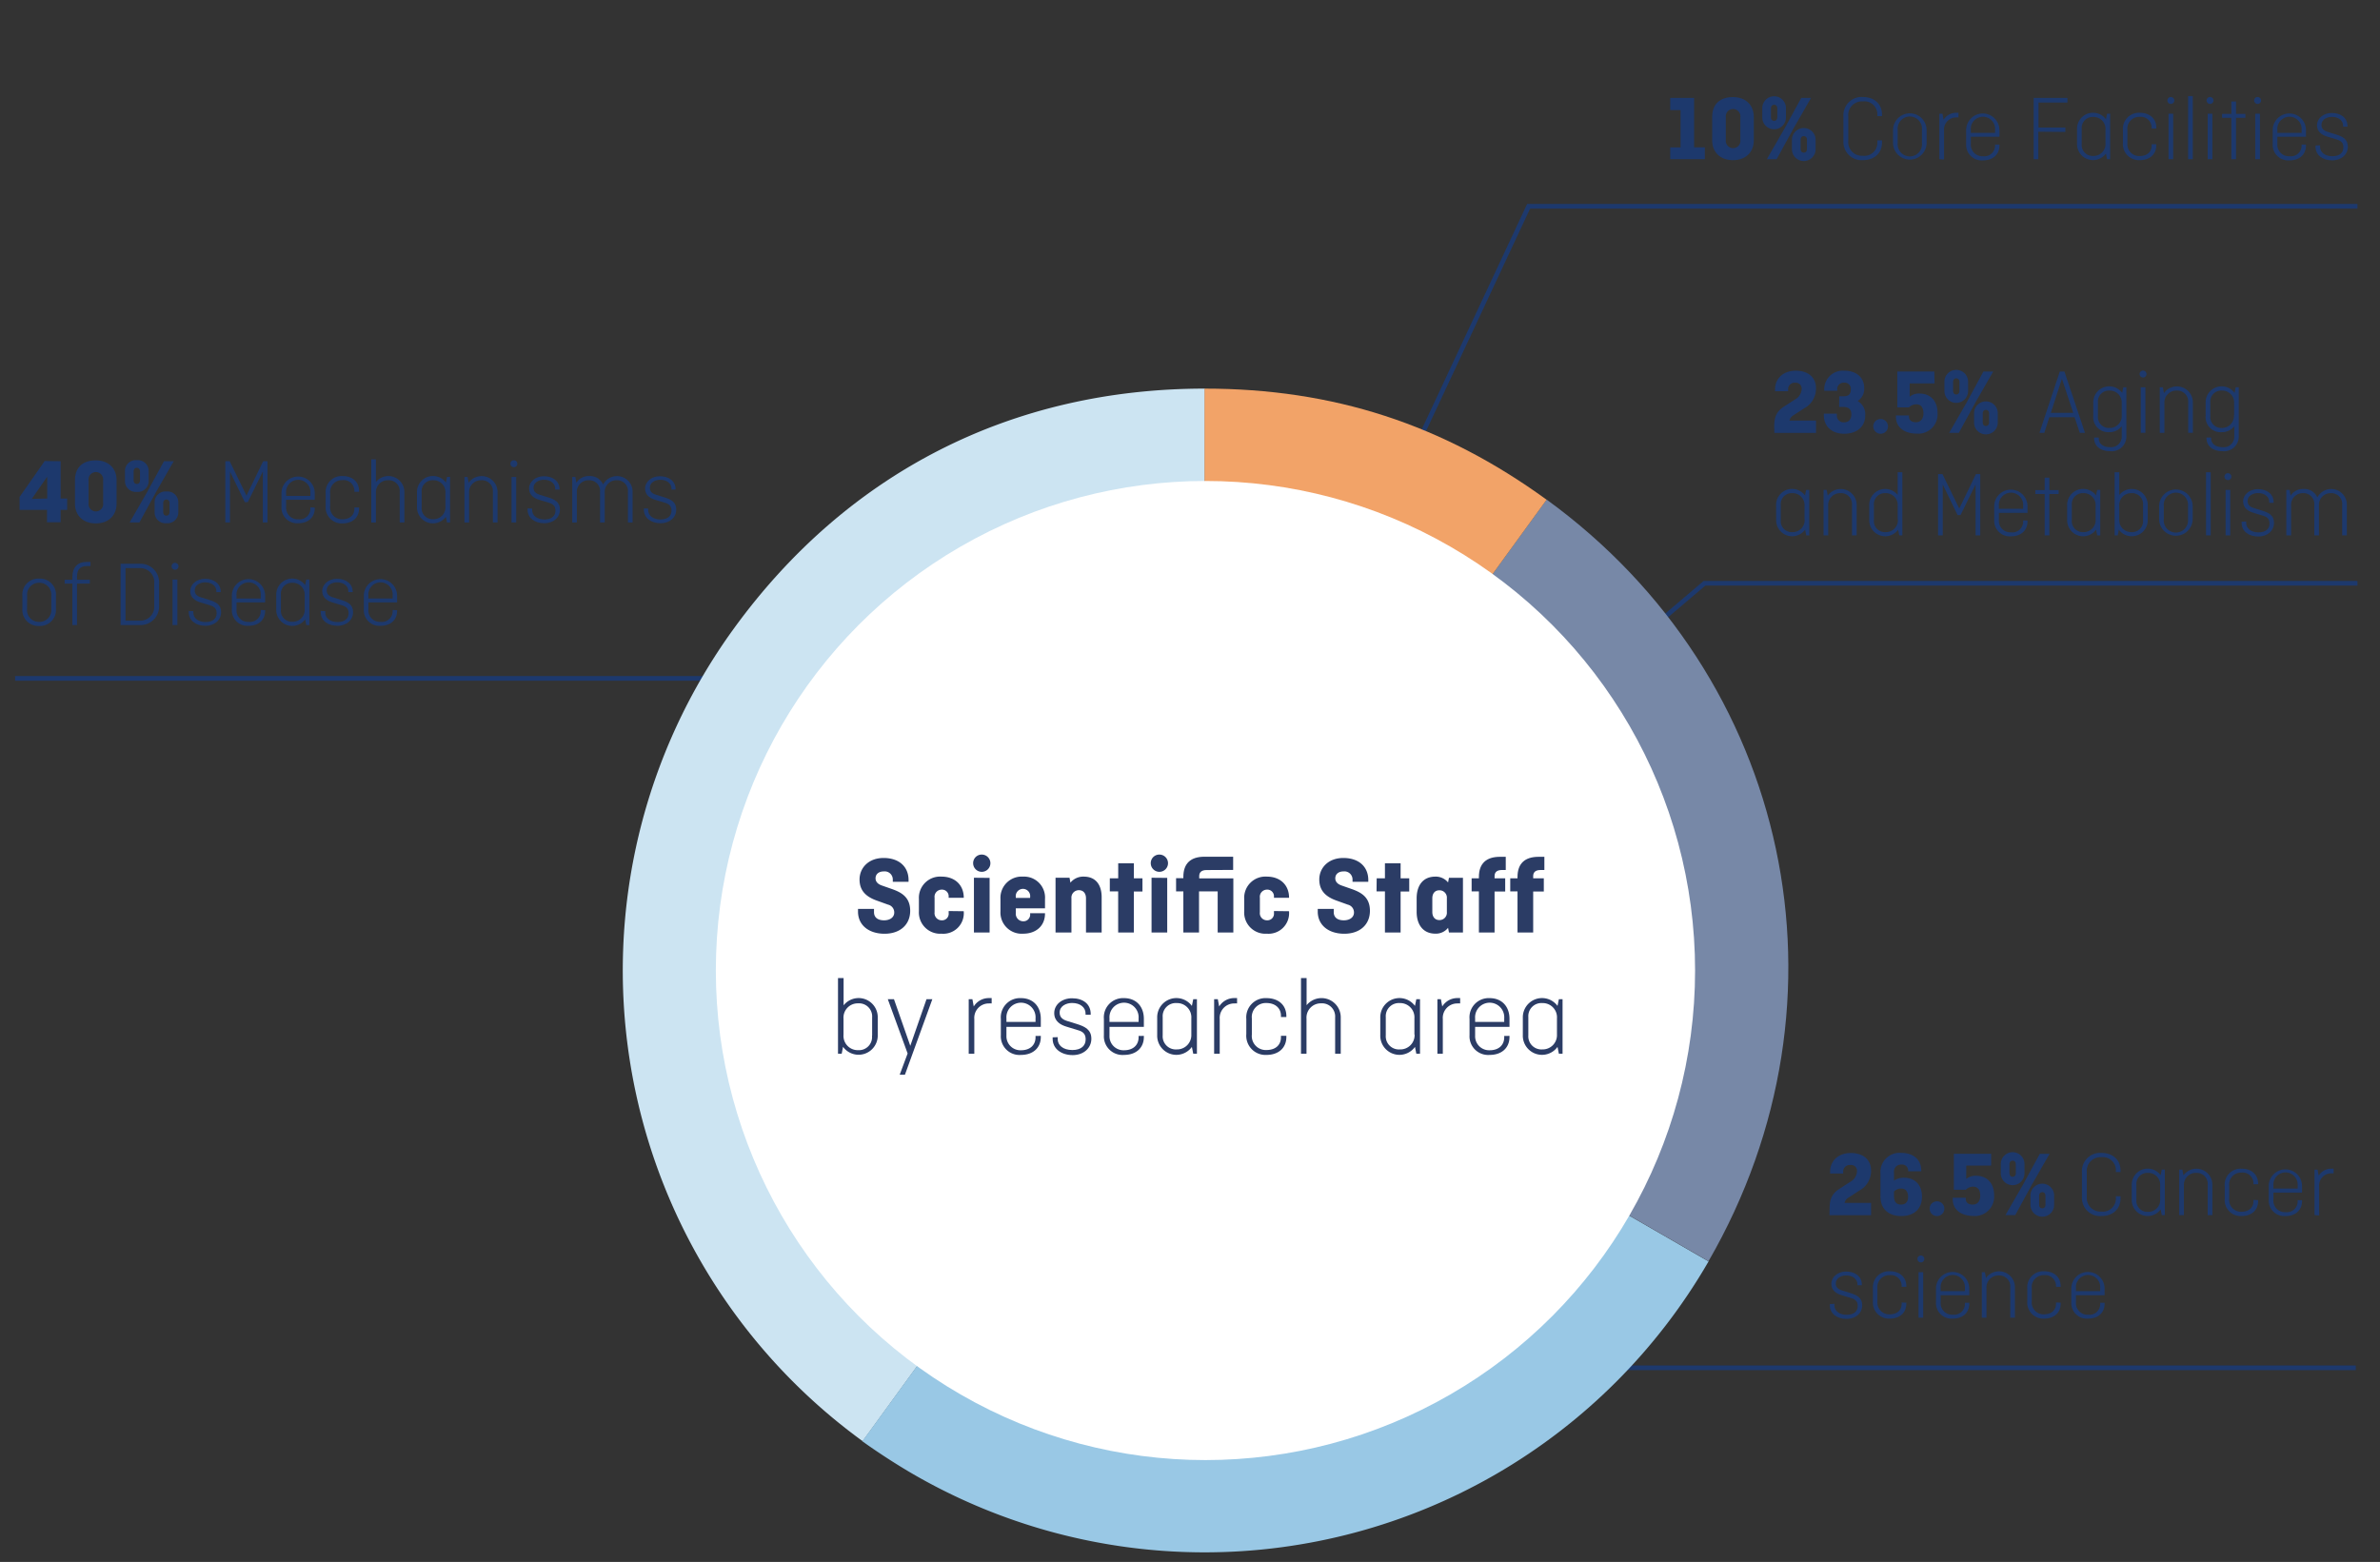 <svg xmlns="http://www.w3.org/2000/svg" viewBox="0 0 510.39 335"><rect x="0" y="0" width="510.39" height="335" fill="#333333" stroke="none"/><defs><style>.cls-1{fill:#1d396d;}.cls-2{fill:none;stroke:#1d396d;}.cls-3{fill:#cce4f2;}.cls-4{fill:#99c8e5;}.cls-5{fill:#7788a7;}.cls-6{fill:#f2a368;}.cls-7{fill:#fff;}.cls-8{fill:#2b3c65;}</style></defs><title>Scientific-staff</title><g id="Facts_Figures-2" data-name="Facts&amp;Figures"><path class="cls-1" d="M13,98.92v8h1.4v2.44H13v2.66H10.08v-2.66H4.2v-2.78l5.38-7.7Zm-2.88,8v-4.68L6.82,107Z"/><path class="cls-1" d="M25,108c0,2.62-1.8,4.26-4.46,4.26s-4.46-1.64-4.46-4.26v-5c0-2.62,1.54-4.26,4.46-4.26,2.66,0,4.46,1.64,4.46,4.26Zm-6-.06a1.57,1.57,0,1,0,3.12,0V103A1.57,1.57,0,1,0,19,103Z"/><path class="cls-1" d="M31.88,103.1a2.32,2.32,0,0,1-2.54,2.4,2.32,2.32,0,0,1-2.54-2.4v-2a2.32,2.32,0,0,1,2.54-2.4,2.32,2.32,0,0,1,2.54,2.4Zm3.28-4.18h2.1l-3.78,6.58-3.58,6.56H27.8l3.8-6.6ZM28.66,103c0,.48.24.8.68.8s.68-.32.68-.8v-1.86c0-.48-.24-.8-.68-.8s-.68.32-.68.8Zm9.58,6.82a2.32,2.32,0,0,1-2.54,2.4,2.32,2.32,0,0,1-2.54-2.4v-2a2.32,2.32,0,0,1,2.54-2.4,2.32,2.32,0,0,1,2.54,2.4ZM35,109.8c0,.48.24.8.68.8s.68-.32.68-.8v-1.86c0-.48-.24-.8-.68-.8s-.68.32-.68.8Z"/><path class="cls-1" d="M49.32,101.14v10.92h-1V98.92h.94l3.6,7.38,3.58-7.38h.92v13.14h-1V101.14l-3.22,6.56h-.64Z"/><path class="cls-1" d="M67.5,108.87V109c0,2-1.44,3.22-3.54,3.22a3.34,3.34,0,0,1-3.6-3.52v-2.92a3.57,3.57,0,1,1,7.14,0v1.42H61.36v1.58a2.46,2.46,0,0,0,2.6,2.6,2.3,2.3,0,0,0,2.6-2.3v-.26Zm-6.14-2.5h5.2v-.62a2.61,2.61,0,1,0-5.2,0Z"/><path class="cls-1" d="M77,108.84v.2c0,2-1.44,3.22-3.56,3.22a3.44,3.44,0,0,1-3.6-3.72v-2.72a3.43,3.43,0,0,1,3.6-3.72c2.12,0,3.56,1.22,3.56,3.22v.16H76v-.24a2.31,2.31,0,0,0-2.6-2.26,2.53,2.53,0,0,0-2.6,2.76v2.88a2.53,2.53,0,0,0,2.6,2.76c1.74,0,2.6-1,2.6-2.26v-.28Z"/><path class="cls-1" d="M79.62,112.07V98.52h1v4.86a3.43,3.43,0,0,1,6.1,2.24v6.44h-1v-6.52A2.35,2.35,0,0,0,83.24,103a2.55,2.55,0,0,0-2.62,2.74v6.32Z"/><path class="cls-1" d="M89.42,105.62a3.43,3.43,0,0,1,6.2-2.12l.24-1.2h.66v9.76h-.66l-.24-1.22a3.43,3.43,0,0,1-6.2-2.1Zm6.1,3v-2.88A2.55,2.55,0,0,0,92.9,103a2.35,2.35,0,0,0-2.48,2.54v3.28a2.35,2.35,0,0,0,2.48,2.54A2.55,2.55,0,0,0,95.52,108.62Z"/><path class="cls-1" d="M99.6,112.07V102.3h.66l.24,1.24a3.42,3.42,0,0,1,6.2,2.08v6.44h-1v-6.52a2.35,2.35,0,0,0-2.48-2.54,2.55,2.55,0,0,0-2.62,2.74v6.32Z"/><path class="cls-1" d="M110.2,98.72a.74.74,0,1,1-.74.74A.73.73,0,0,1,110.2,98.72Zm.5,3.58v9.76h-1V102.3Z"/><path class="cls-1" d="M114.12,109.08v.34c0,1.1,1,2,2.62,2s2.38-.8,2.38-1.9c0-.94-.44-1.4-1.44-1.7l-2-.6c-1.08-.32-2.22-1-2.22-2.44s1.34-2.64,3.18-2.64,3.36,1,3.36,2.8V105h-.94v-.22c0-1-.88-1.88-2.42-1.88-1,0-2.22.52-2.22,1.72,0,.78.46,1.22,1.28,1.48l1.8.56c1.46.46,2.58,1,2.58,2.64s-1.34,2.92-3.36,2.92-3.58-1.1-3.58-2.92v-.26Z"/><path class="cls-1" d="M122.72,112.07V102.3h.66l.22,1.24a3.15,3.15,0,0,1,2.74-1.44,3.08,3.08,0,0,1,3,1.82,3.35,3.35,0,0,1,6.32,1.7v6.44h-1v-6.52a2.32,2.32,0,0,0-2.42-2.54,2.5,2.5,0,0,0-2.56,2.64v6.42h-1v-6.52a2.32,2.32,0,0,0-2.42-2.54,2.5,2.5,0,0,0-2.56,2.64v6.42Z"/><path class="cls-1" d="M139,109.08v.34c0,1.1,1,2,2.62,2s2.38-.8,2.38-1.9c0-.94-.44-1.4-1.44-1.7l-2-.6c-1.08-.32-2.22-1-2.22-2.44s1.34-2.64,3.18-2.64,3.36,1,3.36,2.8V105H144v-.22c0-1-.88-1.88-2.42-1.88-1,0-2.22.52-2.22,1.72,0,.78.46,1.22,1.28,1.48l1.8.56c1.46.46,2.58,1,2.58,2.64s-1.34,2.92-3.36,2.92-3.58-1.1-3.58-2.92v-.26Z"/><path class="cls-1" d="M12,130.54a3.44,3.44,0,0,1-3.6,3.72,3.44,3.44,0,0,1-3.6-3.72v-2.72a3.43,3.43,0,0,1,3.6-3.72,3.43,3.43,0,0,1,3.6,3.72Zm-6.2.08a2.53,2.53,0,0,0,2.6,2.76,2.53,2.53,0,0,0,2.6-2.76v-2.88A2.53,2.53,0,0,0,8.42,125a2.53,2.53,0,0,0-2.6,2.76Z"/><path class="cls-1" d="M13.86,124.34h1.66v-.58c0-2.06,1.08-3.24,3.1-3.24h.78v.88h-.8c-1.58,0-2.08,1-2.08,2.28v.66h2.74v.84H16.52v8.88h-1v-8.88H13.86Z"/><path class="cls-1" d="M34.12,125.14v4.7a4,4,0,0,1-4.26,4.22h-4V120.92h4A4,4,0,0,1,34.12,125.14Zm-7.2-3.28v11.26h2.94a3,3,0,0,0,3.22-3.2v-4.86a3,3,0,0,0-3.22-3.2Z"/><path class="cls-1" d="M37.54,120.72a.74.74,0,1,1-.74.74A.73.73,0,0,1,37.54,120.72Zm.5,3.58v9.76H37V124.3Z"/><path class="cls-1" d="M41.46,131.08v.34c0,1.1,1,2,2.62,2s2.38-.8,2.38-1.9c0-.94-.44-1.4-1.44-1.7l-2-.6c-1.08-.32-2.22-1-2.22-2.44s1.34-2.64,3.18-2.64,3.36,1,3.36,2.8V127h-.94v-.22c0-1-.88-1.88-2.42-1.88-1,0-2.22.52-2.22,1.72,0,.78.46,1.22,1.28,1.48l1.8.56c1.46.46,2.58,1,2.58,2.64s-1.34,2.92-3.36,2.92-3.58-1.1-3.58-2.92v-.26Z"/><path class="cls-1" d="M56.86,130.87V131c0,2-1.44,3.22-3.54,3.22a3.34,3.34,0,0,1-3.6-3.52v-2.92a3.57,3.57,0,1,1,7.14,0v1.42H50.72v1.58a2.46,2.46,0,0,0,2.6,2.6,2.3,2.3,0,0,0,2.6-2.3v-.26Zm-6.14-2.5h5.2v-.62a2.61,2.61,0,1,0-5.2,0Z"/><path class="cls-1" d="M59.24,127.62a3.43,3.43,0,0,1,6.2-2.12l.24-1.2h.66v9.76h-.66l-.24-1.22a3.43,3.43,0,0,1-6.2-2.1Zm6.1,3v-2.88A2.55,2.55,0,0,0,62.72,125a2.35,2.35,0,0,0-2.48,2.54v3.28a2.35,2.35,0,0,0,2.48,2.54A2.55,2.55,0,0,0,65.34,130.62Z"/><path class="cls-1" d="M69.76,131.08v.34c0,1.1,1,2,2.62,2s2.38-.8,2.38-1.9c0-.94-.44-1.4-1.44-1.7l-2-.6c-1.08-.32-2.22-1-2.22-2.44s1.34-2.64,3.18-2.64,3.36,1,3.36,2.8V127h-.94v-.22c0-1-.88-1.88-2.42-1.88-1,0-2.22.52-2.22,1.72,0,.78.46,1.22,1.28,1.48l1.8.56c1.46.46,2.58,1,2.58,2.64s-1.34,2.92-3.36,2.92-3.58-1.1-3.58-2.92v-.26Z"/><path class="cls-1" d="M85.16,130.87V131c0,2-1.44,3.22-3.54,3.22a3.34,3.34,0,0,1-3.6-3.52v-2.92a3.57,3.57,0,1,1,7.14,0v1.42H79v1.58a2.46,2.46,0,0,0,2.6,2.6,2.3,2.3,0,0,0,2.6-2.3v-.26ZM79,128.36h5.2v-.62a2.61,2.61,0,1,0-5.2,0Z"/><line class="cls-2" x1="174.61" y1="145.5" x2="3.24" y2="145.5"/><path class="cls-1" d="M358.18,21h5.12v10.6h2.3v2.54h-7.42V31.61h2.22v-8h-2.22Z"/><path class="cls-1" d="M376.1,30.09c0,2.62-1.8,4.26-4.46,4.26s-4.46-1.64-4.46-4.26v-5c0-2.62,1.54-4.26,4.46-4.26,2.66,0,4.46,1.64,4.46,4.26Zm-6-.06a1.57,1.57,0,1,0,3.12,0v-4.9a1.57,1.57,0,1,0-3.12,0Z"/><path class="cls-1" d="M383,25.19a2.54,2.54,0,0,1-5.08,0v-2a2.54,2.54,0,0,1,5.08,0ZM386.28,21h2.1l-3.78,6.58L381,34.15h-2.1l3.8-6.6Zm-6.5,4.12c0,.48.24.8.68.8s.68-.32.68-.8V23.27c0-.48-.24-.8-.68-.8s-.68.32-.68.8ZM389.36,32a2.54,2.54,0,0,1-5.08,0V30a2.54,2.54,0,0,1,5.08,0Zm-3.22-.06c0,.48.24.8.68.8s.68-.32.68-.8V30c0-.48-.24-.8-.68-.8s-.68.32-.68.8Z"/><path class="cls-1" d="M403.6,30.11v.42c0,2.36-1.68,3.82-4.12,3.82a3.9,3.9,0,0,1-4.16-4.12v-5.3a3.9,3.9,0,0,1,4.16-4.12c2.44,0,4.12,1.46,4.12,3.82v.28h-1v-.36a2.79,2.79,0,0,0-3.12-2.8,2.92,2.92,0,0,0-3.12,3.1v5.46a2.92,2.92,0,0,0,3.12,3.1,2.79,2.79,0,0,0,3.12-2.8v-.5Z"/><path class="cls-1" d="M413.16,30.63a3.6,3.6,0,1,1-7.2,0V27.91a3.6,3.6,0,1,1,7.2,0Zm-6.2.08a2.61,2.61,0,1,0,5.2,0V27.83a2.61,2.61,0,1,0-5.2,0Z"/><path class="cls-1" d="M415.9,34.15V24.39h.66l.24,1.3a3.16,3.16,0,0,1,2.78-1.5,3,3,0,0,1,.42,0v1a2.82,2.82,0,0,0-.48,0,2.59,2.59,0,0,0-2.62,2.78v6.24Z"/><path class="cls-1" d="M428.78,31v.18c0,2-1.44,3.22-3.54,3.22a3.34,3.34,0,0,1-3.6-3.52V27.91a3.57,3.57,0,1,1,7.14,0v1.42h-6.14v1.58a2.46,2.46,0,0,0,2.6,2.6,2.3,2.3,0,0,0,2.6-2.3V31Zm-6.14-2.5h5.2v-.62a2.61,2.61,0,1,0-5.2,0Z"/><path class="cls-1" d="M437.12,28.25v5.9h-1V21h7.24V22h-6.2v5.36h5.76v.94Z"/><path class="cls-1" d="M445.42,27.71a3.43,3.43,0,0,1,6.2-2.12l.24-1.2h.66v9.76h-.66l-.24-1.22a3.43,3.43,0,0,1-6.2-2.1Zm6.1,3V27.83a2.55,2.55,0,0,0-2.62-2.74,2.35,2.35,0,0,0-2.48,2.54v3.28a2.35,2.35,0,0,0,2.48,2.54A2.55,2.55,0,0,0,451.52,30.71Z"/><path class="cls-1" d="M462.42,30.93v.2c0,2-1.44,3.22-3.56,3.22a3.44,3.44,0,0,1-3.6-3.72V27.91a3.43,3.43,0,0,1,3.6-3.72c2.12,0,3.56,1.22,3.56,3.22v.16h-1v-.24a2.31,2.31,0,0,0-2.6-2.26,2.53,2.53,0,0,0-2.6,2.76v2.88a2.53,2.53,0,0,0,2.6,2.76c1.74,0,2.6-1,2.6-2.26v-.28Z"/><path class="cls-1" d="M465.54,20.81a.74.74,0,1,1-.74.74A.73.73,0,0,1,465.54,20.81Zm.5,3.58v9.76h-1V24.39Z"/><path class="cls-1" d="M470.24,20.61V34.15h-1V20.61Z"/><path class="cls-1" d="M473.94,20.81a.74.74,0,1,1-.74.74A.73.73,0,0,1,473.94,20.81Zm.5,3.58v9.76h-1V24.39Z"/><path class="cls-1" d="M476.52,24.43h2V21.77h1v2.66h2v.84h-2v8.88h-1V25.27h-2Z"/><path class="cls-1" d="M484.14,20.81a.74.74,0,1,1-.74.74A.73.73,0,0,1,484.14,20.81Zm.5,3.58v9.76h-1V24.39Z"/><path class="cls-1" d="M494.52,31v.18c0,2-1.44,3.22-3.54,3.22a3.34,3.34,0,0,1-3.6-3.52V27.91a3.57,3.57,0,1,1,7.14,0v1.42h-6.14v1.58a2.46,2.46,0,0,0,2.6,2.6,2.3,2.3,0,0,0,2.6-2.3V31Zm-6.14-2.5h5.2v-.62a2.61,2.61,0,1,0-5.2,0Z"/><path class="cls-1" d="M497.54,31.17v.34c0,1.1,1,2,2.62,2s2.38-.8,2.38-1.9c0-.94-.44-1.4-1.44-1.7l-2-.6c-1.08-.32-2.22-1-2.22-2.44s1.34-2.64,3.18-2.64,3.36,1,3.36,2.8v.14h-.94v-.22c0-1-.88-1.88-2.42-1.88-1,0-2.22.52-2.22,1.72,0,.78.46,1.22,1.28,1.48l1.8.56c1.46.46,2.58,1,2.58,2.64s-1.34,2.92-3.36,2.92-3.58-1.1-3.58-2.92v-.26Z"/><polyline class="cls-2" points="505.56 44.25 327.81 44.25 294.9 114.63"/><path class="cls-1" d="M380.48,91.73c0-1.7.14-3.24,2-4.46l2.44-1.58a2.69,2.69,0,0,0,1.44-2.28A1.24,1.24,0,0,0,385,82.09a1.39,1.39,0,0,0-1.54,1.48v.34h-2.8v-.4c0-2.32,1.76-4,4.44-4s4.34,1.46,4.34,3.76a4.8,4.8,0,0,1-2.56,4.32l-2.3,1.5a1.65,1.65,0,0,0-.82,1.12h5.68v2.64h-8.92Z"/><path class="cls-1" d="M394.42,85h.84c1.18,0,1.64-.44,1.64-1.48a1.3,1.3,0,0,0-1.42-1.44A1.36,1.36,0,0,0,394,83.57v.24h-2.8v-.3a4,4,0,0,1,4.34-4c2.64,0,4.24,1.54,4.24,3.7a3.11,3.11,0,0,1-1.4,2.8A3.28,3.28,0,0,1,400,89.11c0,2.36-1.76,3.92-4.5,3.92s-4.38-1.62-4.38-4v-.3h2.8V89a1.43,1.43,0,0,0,1.52,1.58c1,0,1.58-.6,1.58-1.72s-.62-1.58-1.78-1.58h-.84Z"/><path class="cls-1" d="M403.3,89.87a1.58,1.58,0,1,1-1.58,1.58A1.57,1.57,0,0,1,403.3,89.87Z"/><path class="cls-1" d="M414.87,82.23h-5.34v2.86a3.11,3.11,0,0,1,2.12-.68c2.28,0,3.86,1.52,3.86,4.2A4.14,4.14,0,0,1,411,93c-2.6,0-4.42-1.36-4.42-3.58v-.32h2.8v.26c0,.74.52,1.2,1.5,1.2s1.6-.72,1.6-1.9-.46-1.94-1.52-1.94a2.16,2.16,0,0,0-1.58.66h-2.5V79.69h7.94Z"/><path class="cls-1" d="M422.06,83.87a2.54,2.54,0,0,1-5.08,0v-2a2.54,2.54,0,0,1,5.08,0Zm3.28-4.18h2.1l-3.78,6.58-3.58,6.56H418l3.8-6.6Zm-6.5,4.12c0,.48.24.8.68.8s.68-.32.68-.8V81.95c0-.48-.24-.8-.68-.8s-.68.32-.68.8Zm9.58,6.82a2.54,2.54,0,0,1-5.08,0v-2a2.54,2.54,0,0,1,5.08,0Zm-3.22-.06c0,.48.24.8.68.8s.68-.32.68-.8V88.71c0-.48-.24-.8-.68-.8s-.68.32-.68.8Z"/><path class="cls-1" d="M437.36,92.83l4.36-13.14h1l4.4,13.14H446l-1.1-3.34h-5.42l-1.08,3.34Zm2.44-4.28h4.8l-2.42-7.32Z"/><path class="cls-1" d="M448.9,86.39a3.43,3.43,0,0,1,6.2-2.12l.24-1.2H456v10.4a3.15,3.15,0,0,1-3.48,3.3c-2.06,0-3.44-1.08-3.44-2.82v-.1h1v.2c0,1,.82,1.86,2.48,1.86A2.25,2.25,0,0,0,455,93.57V91.41a3.26,3.26,0,0,1-2.68,1.28,3.22,3.22,0,0,1-3.42-3.52Zm6.1,2.66V86.51a2.55,2.55,0,0,0-2.62-2.74,2.35,2.35,0,0,0-2.48,2.54v2.94a2.35,2.35,0,0,0,2.48,2.54A2.55,2.55,0,0,0,455,89.05Z"/><path class="cls-1" d="M459.58,79.49a.74.74,0,1,1-.74.74A.73.73,0,0,1,459.58,79.49Zm.5,3.58v9.76h-1V83.07Z"/><path class="cls-1" d="M463.16,92.83V83.07h.66l.24,1.24a3.42,3.42,0,0,1,6.2,2.08v6.44h-1V86.31a2.35,2.35,0,0,0-2.48-2.54,2.55,2.55,0,0,0-2.62,2.74v6.32Z"/><path class="cls-1" d="M473,86.39a3.43,3.43,0,0,1,6.2-2.12l.24-1.2h.66v10.4a3.15,3.15,0,0,1-3.48,3.3c-2.06,0-3.44-1.08-3.44-2.82v-.1h1v.2c0,1,.82,1.86,2.48,1.86a2.25,2.25,0,0,0,2.48-2.34V91.41a3.26,3.26,0,0,1-2.68,1.28A3.22,3.22,0,0,1,473,89.17Zm6.1,2.66V86.51a2.55,2.55,0,0,0-2.62-2.74A2.35,2.35,0,0,0,474,86.31v2.94a2.35,2.35,0,0,0,2.48,2.54A2.55,2.55,0,0,0,479.06,89.05Z"/><path class="cls-1" d="M380.88,108.39a3.43,3.43,0,0,1,6.2-2.12l.24-1.2H388v9.76h-.66l-.24-1.22a3.43,3.43,0,0,1-6.2-2.1Zm6.1,3v-2.88a2.55,2.55,0,0,0-2.62-2.74,2.35,2.35,0,0,0-2.48,2.54v3.28a2.35,2.35,0,0,0,2.48,2.54A2.55,2.55,0,0,0,387,111.39Z"/><path class="cls-1" d="M391.06,114.83v-9.76h.66l.24,1.24a3.42,3.42,0,0,1,6.2,2.08v6.44h-1v-6.52a2.35,2.35,0,0,0-2.48-2.54,2.55,2.55,0,0,0-2.62,2.74v6.32Z"/><path class="cls-1" d="M407.06,113.61a3.43,3.43,0,0,1-6.2-2.1v-3.12a3.42,3.42,0,0,1,6.1-2.22v-4.88h1v13.54h-.66Zm-.1-2.22v-2.88a2.55,2.55,0,0,0-2.62-2.74,2.35,2.35,0,0,0-2.48,2.54v3.28a2.35,2.35,0,0,0,2.48,2.54A2.55,2.55,0,0,0,407,111.39Z"/><path class="cls-1" d="M416.62,103.91v10.92h-1V101.69h.94l3.6,7.38,3.58-7.38h.92v13.14h-1V103.91l-3.22,6.56h-.64Z"/><path class="cls-1" d="M434.8,111.63v.18c0,2-1.44,3.22-3.54,3.22a3.34,3.34,0,0,1-3.6-3.52v-2.92a3.57,3.57,0,1,1,7.14,0V110h-6.14v1.58a2.46,2.46,0,0,0,2.6,2.6,2.3,2.3,0,0,0,2.6-2.3v-.26Zm-6.14-2.5h5.2v-.62a2.61,2.61,0,1,0-5.2,0Z"/><path class="cls-1" d="M436.48,105.11h2v-2.66h1v2.66h2v.84h-2v8.88h-1v-8.88h-2Z"/><path class="cls-1" d="M443.3,108.39a3.43,3.43,0,0,1,6.2-2.12l.24-1.2h.66v9.76h-.66l-.24-1.22a3.43,3.43,0,0,1-6.2-2.1Zm6.1,3v-2.88a2.55,2.55,0,0,0-2.62-2.74,2.35,2.35,0,0,0-2.48,2.54v3.28a2.35,2.35,0,0,0,2.48,2.54A2.55,2.55,0,0,0,449.4,111.39Z"/><path class="cls-1" d="M454.14,114.83h-.66V101.29h1v4.88a3.42,3.42,0,0,1,6.1,2.22v3.12a3.43,3.43,0,0,1-6.2,2.1Zm5.44-3.24v-3.28a2.35,2.35,0,0,0-2.48-2.54,2.55,2.55,0,0,0-2.62,2.74v2.88a2.55,2.55,0,0,0,2.62,2.74A2.35,2.35,0,0,0,459.58,111.59Z"/><path class="cls-1" d="M470.22,111.31a3.6,3.6,0,1,1-7.2,0v-2.72a3.6,3.6,0,1,1,7.2,0Zm-6.2.08a2.61,2.61,0,1,0,5.2,0v-2.88a2.61,2.61,0,1,0-5.2,0Z"/><path class="cls-1" d="M474.08,101.29v13.54h-1V101.29Z"/><path class="cls-1" d="M477.78,101.49a.74.74,0,1,1-.74.74A.73.73,0,0,1,477.78,101.49Zm.5,3.58v9.76h-1v-9.76Z"/><path class="cls-1" d="M481.7,111.85v.34c0,1.1,1,2,2.62,2s2.38-.8,2.38-1.9c0-.94-.44-1.4-1.44-1.7l-2-.6c-1.08-.32-2.22-1-2.22-2.44s1.34-2.64,3.18-2.64,3.36,1,3.36,2.8v.14h-.94v-.22c0-1-.88-1.88-2.42-1.88-1,0-2.22.52-2.22,1.72,0,.78.46,1.22,1.28,1.48l1.8.56c1.46.46,2.58,1,2.58,2.64s-1.34,2.92-3.36,2.92-3.58-1.1-3.58-2.92v-.26Z"/><path class="cls-1" d="M490.3,114.83v-9.76H491l.22,1.24a3.15,3.15,0,0,1,2.74-1.44,3.08,3.08,0,0,1,3,1.82,3.35,3.35,0,0,1,6.32,1.7v6.44h-1v-6.52a2.32,2.32,0,0,0-2.42-2.54,2.5,2.5,0,0,0-2.56,2.64v6.42h-1v-6.52a2.32,2.32,0,0,0-2.42-2.54,2.5,2.5,0,0,0-2.56,2.64v6.42Z"/><polyline class="cls-2" points="505.56 125.1 365.53 125.1 343.18 144.1"/><path class="cls-1" d="M392.35,259.52c0-1.7.14-3.24,2-4.46l2.44-1.58a2.7,2.7,0,0,0,1.44-2.28,1.24,1.24,0,0,0-1.42-1.32,1.39,1.39,0,0,0-1.54,1.48v.34h-2.8v-.4c0-2.32,1.76-4,4.44-4s4.34,1.46,4.34,3.76a4.8,4.8,0,0,1-2.56,4.32l-2.3,1.5a1.65,1.65,0,0,0-.82,1.12h5.68v2.64h-8.92Z"/><path class="cls-1" d="M407.73,260.82c-2.64,0-4.46-1.44-4.46-4.18v-4.9a4.1,4.1,0,0,1,4.48-4.46c2.58,0,4.26,1.44,4.26,3.76v.18h-2.8v-.12a1.29,1.29,0,0,0-1.42-1.32,1.51,1.51,0,0,0-1.62,1.72v1.72a3.7,3.7,0,0,1,2.12-.62c2.36,0,3.88,1.5,3.88,4.06C412.17,259.38,410.37,260.82,407.73,260.82Zm-1.56-5.26v1c0,1.28.58,1.8,1.52,1.8s1.5-.58,1.5-1.64-.46-1.8-1.48-1.8A2.09,2.09,0,0,0,406.17,255.56Z"/><path class="cls-1" d="M415.39,257.66a1.58,1.58,0,1,1-1.58,1.58A1.57,1.57,0,0,1,415.39,257.66Z"/><path class="cls-1" d="M427,250h-5.34v2.86a3.11,3.11,0,0,1,2.12-.68c2.28,0,3.86,1.52,3.86,4.2a4.14,4.14,0,0,1-4.46,4.42c-2.6,0-4.42-1.36-4.42-3.58v-.32h2.8v.26c0,.74.52,1.2,1.5,1.2s1.6-.72,1.6-1.9-.46-1.94-1.52-1.94a2.16,2.16,0,0,0-1.58.66H419v-7.72H427Z"/><path class="cls-1" d="M434.15,251.66a2.54,2.54,0,0,1-5.08,0v-2a2.54,2.54,0,0,1,5.08,0Zm3.28-4.18h2.1l-3.78,6.58-3.58,6.56h-2.1l3.8-6.6Zm-6.5,4.12c0,.48.24.8.68.8s.68-.32.68-.8v-1.86c0-.48-.24-.8-.68-.8s-.68.32-.68.8Zm9.58,6.82a2.54,2.54,0,0,1-5.08,0v-2a2.54,2.54,0,0,1,5.08,0Zm-3.22-.06c0,.48.24.8.68.8s.68-.32.68-.8V256.5c0-.48-.24-.8-.68-.8s-.68.32-.68.8Z"/><path class="cls-1" d="M454.75,256.58V257c0,2.36-1.68,3.82-4.12,3.82a3.9,3.9,0,0,1-4.16-4.12v-5.3a3.9,3.9,0,0,1,4.16-4.12c2.44,0,4.12,1.46,4.12,3.82v.28h-1V251a2.79,2.79,0,0,0-3.12-2.8,2.92,2.92,0,0,0-3.12,3.1v5.46a2.92,2.92,0,0,0,3.12,3.1,2.79,2.79,0,0,0,3.12-2.8v-.5Z"/><path class="cls-1" d="M457.15,254.18a3.43,3.43,0,0,1,6.2-2.12l.24-1.2h.66v9.76h-.66l-.24-1.22a3.43,3.43,0,0,1-6.2-2.1Zm6.1,3V254.3a2.55,2.55,0,0,0-2.62-2.74,2.35,2.35,0,0,0-2.48,2.54v3.28a2.35,2.35,0,0,0,2.48,2.54A2.55,2.55,0,0,0,463.25,257.18Z"/><path class="cls-1" d="M467.33,260.62v-9.76H468l.24,1.24a3.42,3.42,0,0,1,6.2,2.08v6.44h-1V254.1a2.35,2.35,0,0,0-2.48-2.54,2.55,2.55,0,0,0-2.62,2.74v6.32Z"/><path class="cls-1" d="M484.25,257.4v.2c0,2-1.44,3.22-3.56,3.22a3.43,3.43,0,0,1-3.6-3.72v-2.72a3.43,3.43,0,0,1,3.6-3.72c2.12,0,3.56,1.22,3.56,3.22V254h-1v-.24a2.31,2.31,0,0,0-2.6-2.26,2.53,2.53,0,0,0-2.6,2.76v2.88a2.53,2.53,0,0,0,2.6,2.76c1.74,0,2.6-1,2.6-2.26v-.28Z"/><path class="cls-1" d="M493.67,257.42v.18c0,2-1.44,3.22-3.54,3.22a3.34,3.34,0,0,1-3.6-3.52v-2.92a3.57,3.57,0,1,1,7.14,0v1.42h-6.14v1.58a2.45,2.45,0,0,0,2.6,2.6,2.3,2.3,0,0,0,2.6-2.3v-.26Zm-6.14-2.5h5.2v-.62a2.61,2.61,0,1,0-5.2,0Z"/><path class="cls-1" d="M496.35,260.62v-9.76H497l.24,1.3a3.15,3.15,0,0,1,2.78-1.5,3.05,3.05,0,0,1,.42,0v1a2.84,2.84,0,0,0-.48,0,2.59,2.59,0,0,0-2.62,2.78v6.24Z"/><path class="cls-1" d="M393.39,279.64V280c0,1.1,1,2,2.62,2s2.38-.8,2.38-1.9c0-.94-.44-1.4-1.44-1.7l-2-.6c-1.08-.32-2.22-1-2.22-2.44s1.34-2.64,3.18-2.64,3.36,1,3.36,2.8v.14h-.94v-.22c0-1-.88-1.88-2.42-1.88-1,0-2.22.52-2.22,1.72,0,.78.46,1.22,1.28,1.48l1.8.56c1.46.46,2.58,1,2.58,2.64s-1.34,2.92-3.36,2.92-3.58-1.1-3.58-2.92v-.26Z"/><path class="cls-1" d="M408.81,279.4v.2c0,2-1.44,3.22-3.56,3.22a3.44,3.44,0,0,1-3.6-3.72v-2.72a3.43,3.43,0,0,1,3.6-3.72c2.12,0,3.56,1.22,3.56,3.22V276h-1v-.24a2.31,2.31,0,0,0-2.6-2.26,2.53,2.53,0,0,0-2.6,2.76v2.88a2.53,2.53,0,0,0,2.6,2.76c1.74,0,2.6-1,2.6-2.26v-.28Z"/><path class="cls-1" d="M411.93,269.28a.74.74,0,1,1-.74.74A.73.73,0,0,1,411.93,269.28Zm.5,3.58v9.76h-1v-9.76Z"/><path class="cls-1" d="M422.31,279.42v.18c0,2-1.44,3.22-3.54,3.22a3.34,3.34,0,0,1-3.6-3.52v-2.92a3.57,3.57,0,1,1,7.14,0v1.42h-6.14v1.58a2.46,2.46,0,0,0,2.6,2.6,2.3,2.3,0,0,0,2.6-2.3v-.26Zm-6.14-2.5h5.2v-.62a2.61,2.61,0,1,0-5.2,0Z"/><path class="cls-1" d="M425,282.62v-9.76h.66l.24,1.24a3.42,3.42,0,0,1,6.2,2.08v6.44h-1V276.1a2.35,2.35,0,0,0-2.48-2.54A2.55,2.55,0,0,0,426,276.3v6.32Z"/><path class="cls-1" d="M441.91,279.4v.2c0,2-1.44,3.22-3.56,3.22a3.44,3.44,0,0,1-3.6-3.72v-2.72a3.43,3.43,0,0,1,3.6-3.72c2.12,0,3.56,1.22,3.56,3.22V276h-1v-.24a2.31,2.31,0,0,0-2.6-2.26,2.53,2.53,0,0,0-2.6,2.76v2.88a2.53,2.53,0,0,0,2.6,2.76c1.74,0,2.6-1,2.6-2.26v-.28Z"/><path class="cls-1" d="M451.33,279.42v.18c0,2-1.44,3.22-3.54,3.22a3.34,3.34,0,0,1-3.6-3.52v-2.92a3.57,3.57,0,1,1,7.14,0v1.42h-6.14v1.58a2.46,2.46,0,0,0,2.6,2.6,2.3,2.3,0,0,0,2.6-2.3v-.26Zm-6.14-2.5h5.2v-.62a2.61,2.61,0,1,0-5.2,0Z"/><line class="cls-2" x1="332.22" y1="293.37" x2="505.2" y2="293.37"/><path class="cls-3" d="M258.32,208.15,185,309.11a124.8,124.8,0,0,1-27.61-174.32c24.31-33.46,59.61-51.44,101-51.44Z"/><path class="cls-4" d="M258.32,208.15l108.08,62.4a124.8,124.8,0,0,1-170.48,45.68c-3.58-2.07-7.61-4.68-11-7.11Z"/><path class="cls-5" d="M258.32,208.15l73.35-101c52.42,38.08,67.12,107.25,34.72,163.36Z"/><path class="cls-6" d="M258.32,208.15V83.35c27.57,0,51.05,7.63,73.35,23.83Z"/><circle class="cls-7" cx="258.51" cy="208.16" r="105"/><path class="cls-8" d="M191.46,189.13v-.48a1.74,1.74,0,0,0-1.92-1.75c-1.13,0-1.78.62-1.78,1.49,0,.41.17,1.13,1.37,1.54l2.06.72c2.06.72,4,1.73,4,4.7s-2.16,4.92-5.5,4.92-5.69-1.82-5.69-4.75v-.58h3.43v.7c0,1.15.82,1.75,2.16,1.75s2.18-.7,2.18-1.66a1.71,1.71,0,0,0-1.32-1.7l-2.47-.89c-2.4-.86-3.65-2.23-3.65-4.51,0-2.45,1.9-4.61,5.16-4.61s5.35,1.82,5.35,4.75v.36Z"/><path class="cls-8" d="M206.68,195.44v.14a4.4,4.4,0,0,1-4.75,4.68,4.56,4.56,0,0,1-4.87-4.8v-2.64a4.55,4.55,0,0,1,4.87-4.8c2.83,0,4.75,1.78,4.75,4.54v0h-3.24v-.26a1.42,1.42,0,0,0-1.51-1.49,1.53,1.53,0,0,0-1.51,1.73v3.12a1.53,1.53,0,0,0,1.51,1.73,1.42,1.42,0,0,0,1.51-1.58v-.41Z"/><path class="cls-8" d="M210.54,183.29a1.85,1.85,0,1,1-1.85,1.85A1.83,1.83,0,0,1,210.54,183.29Zm1.68,5V200h-3.36V188.26Z"/><path class="cls-8" d="M224.1,195.87v.07c0,2.64-1.92,4.32-4.7,4.32a4.55,4.55,0,0,1-4.85-4.8v-2.64a4.55,4.55,0,0,1,4.85-4.8,4.49,4.49,0,0,1,4.7,4.8v2h-6.26v1a1.61,1.61,0,0,0,1.61,1.78,1.43,1.43,0,0,0,1.46-1.61v-.12Zm-6.26-3.29h3.07v-.17a1.55,1.55,0,1,0-3.07,0Z"/><path class="cls-8" d="M226.36,200V188.26h3l.19,1.06a3.52,3.52,0,0,1,2.86-1.3c2.66,0,3.84,1.87,3.84,4.42V200h-3.36v-7.34c0-1-.53-1.73-1.51-1.73a1.58,1.58,0,0,0-1.61,1.73V200Z"/><path class="cls-8" d="M238,188.38h1.8v-3.22h3.36v3.22H245v2.83h-1.85V200h-3.36v-8.81H238Z"/><path class="cls-8" d="M248.63,183.29a1.85,1.85,0,1,1-1.85,1.85A1.83,1.83,0,0,1,248.63,183.29Zm1.68,5V200h-3.36V188.26Z"/><path class="cls-8" d="M258.73,186.61c-1.06,0-1.56.48-1.56,1.3v.48h7.32V200h-3.36v-8.81h-4V200h-3.36v-8.81h-1.56v-2.83h1.56v-.29c0-2.88,1.58-4.32,4.51-4.32h6.17v2.83Z"/><path class="cls-8" d="M276.44,195.44v.14a4.41,4.41,0,0,1-4.75,4.68,4.55,4.55,0,0,1-4.87-4.8v-2.64a4.55,4.55,0,0,1,4.87-4.8c2.83,0,4.75,1.78,4.75,4.54v0H273.2v-.26a1.42,1.42,0,0,0-1.51-1.49,1.53,1.53,0,0,0-1.51,1.73v3.12a1.53,1.53,0,0,0,1.51,1.73,1.42,1.42,0,0,0,1.51-1.58v-.41Z"/><path class="cls-8" d="M290.05,189.13v-.48a1.74,1.74,0,0,0-1.92-1.75c-1.13,0-1.78.62-1.78,1.49,0,.41.17,1.13,1.37,1.54l2.06.72c2.06.72,4,1.73,4,4.7s-2.16,4.92-5.5,4.92-5.69-1.82-5.69-4.75v-.58h3.43v.7c0,1.15.82,1.75,2.16,1.75s2.18-.7,2.18-1.66a1.71,1.71,0,0,0-1.32-1.7l-2.47-.89c-2.4-.86-3.65-2.23-3.65-4.51,0-2.45,1.9-4.61,5.16-4.61s5.35,1.82,5.35,4.75v.36Z"/><path class="cls-8" d="M295.23,188.38H297v-3.22h3.36v3.22h1.85v2.83h-1.85V200H297v-8.81h-1.8Z"/><path class="cls-8" d="M303.8,192.68c0-2.69,1.3-4.66,4-4.66a3.39,3.39,0,0,1,2.74,1.25l.19-1h3V200h-3l-.19-1a3.32,3.32,0,0,1-2.74,1.25c-2.66,0-4-2-4-4.66Zm6.48,2.93v-2.93a1.58,1.58,0,0,0-1.61-1.73c-1,0-1.51.72-1.51,1.73v2.93c0,1,.53,1.73,1.51,1.73A1.58,1.58,0,0,0,310.28,195.61Z"/><path class="cls-8" d="M315.59,188.38h1.56v-.29c0-2.88,1.58-4.32,4.51-4.32h1.25v2.83h-.84c-1.06,0-1.56.48-1.56,1.3v.48h2.28v2.83h-2.28V200h-3.36v-8.81h-1.56Z"/><path class="cls-8" d="M323.87,188.38h1.56v-.29c0-2.88,1.58-4.32,4.51-4.32h1.25v2.83h-.84c-1.06,0-1.56.48-1.56,1.3v.48h2.28v2.83h-2.28V200h-3.36v-8.81h-1.56Z"/><path class="cls-8" d="M180.5,226h-.79V209.77h1.2v5.86a4.1,4.1,0,0,1,7.32,2.66V222a4.11,4.11,0,0,1-7.44,2.52Zm6.53-3.89V218.2a2.81,2.81,0,0,0-3-3,3.06,3.06,0,0,0-3.14,3.29v3.46a3.06,3.06,0,0,0,3.14,3.29A2.81,2.81,0,0,0,187,222.13Z"/><path class="cls-8" d="M192.94,230.51l1.7-4.56-4.25-11.64h1.32l3.5,10,3.48-10h1.25l-5.88,16.2Z"/><path class="cls-8" d="M207.74,226V214.31h.79l.29,1.56a3.79,3.79,0,0,1,3.34-1.8,3.55,3.55,0,0,1,.5,0v1.15a3.46,3.46,0,0,0-.58,0,3.1,3.1,0,0,0-3.14,3.34V226Z"/><path class="cls-8" d="M223.2,222.18v.22c0,2.4-1.73,3.86-4.25,3.86a4,4,0,0,1-4.32-4.22v-3.5a4.12,4.12,0,0,1,4.32-4.46c2.52,0,4.25,1.7,4.25,4.46v1.7h-7.37v1.9a3,3,0,0,0,3.12,3.12c2.06,0,3.12-1.22,3.12-2.76v-.31Zm-7.37-3h6.24v-.74a3.13,3.13,0,1,0-6.24,0Z"/><path class="cls-8" d="M226.82,222.45v.41c0,1.32,1.15,2.35,3.14,2.35s2.86-1,2.86-2.28c0-1.13-.53-1.68-1.73-2l-2.35-.72c-1.3-.38-2.66-1.15-2.66-2.93s1.61-3.17,3.82-3.17c2.38,0,4,1.25,4,3.36v.17H232.8v-.26c0-1.25-1.06-2.26-2.9-2.26-1.2,0-2.66.62-2.66,2.06,0,.94.55,1.46,1.54,1.78l2.16.67c1.75.55,3.1,1.22,3.1,3.17s-1.61,3.5-4,3.5-4.3-1.32-4.3-3.5v-.31Z"/><path class="cls-8" d="M245.3,222.18v.22c0,2.4-1.73,3.86-4.25,3.86a4,4,0,0,1-4.32-4.22v-3.5a4.12,4.12,0,0,1,4.32-4.46c2.52,0,4.25,1.7,4.25,4.46v1.7h-7.37v1.9a3,3,0,0,0,3.12,3.12c2.06,0,3.12-1.22,3.12-2.76v-.31Zm-7.37-3h6.24v-.74a3.13,3.13,0,1,0-6.24,0Z"/><path class="cls-8" d="M248.16,218.29a4.12,4.12,0,0,1,7.44-2.54l.29-1.44h.79V226h-.79l-.29-1.46a4.11,4.11,0,0,1-7.44-2.52Zm7.32,3.6v-3.46a3.06,3.06,0,0,0-3.14-3.29,2.81,2.81,0,0,0-3,3v3.94a2.81,2.81,0,0,0,3,3A3.06,3.06,0,0,0,255.48,221.89Z"/><path class="cls-8" d="M260.37,226V214.31h.79l.29,1.56a3.79,3.79,0,0,1,3.34-1.8,3.55,3.55,0,0,1,.5,0v1.15a3.46,3.46,0,0,0-.58,0,3.1,3.1,0,0,0-3.14,3.34V226Z"/><path class="cls-8" d="M275.86,222.16v.24c0,2.4-1.73,3.86-4.27,3.86a4.12,4.12,0,0,1-4.32-4.46v-3.26a4.12,4.12,0,0,1,4.32-4.46c2.54,0,4.27,1.46,4.27,3.86v.19H274.7v-.29c0-1.51-1.13-2.71-3.12-2.71a3,3,0,0,0-3.12,3.31v3.46a3,3,0,0,0,3.12,3.31c2.09,0,3.12-1.2,3.12-2.71v-.34Z"/><path class="cls-8" d="M279,226V209.77h1.2v5.83a4.12,4.12,0,0,1,7.32,2.69V226h-1.2V218.2a2.81,2.81,0,0,0-3-3,3.06,3.06,0,0,0-3.14,3.29V226Z"/><path class="cls-8" d="M296,218.29a4.12,4.12,0,0,1,7.44-2.54l.29-1.44h.79V226h-.79l-.29-1.46A4.11,4.11,0,0,1,296,222Zm7.32,3.6v-3.46a3.06,3.06,0,0,0-3.14-3.29,2.81,2.81,0,0,0-3,3v3.94a2.81,2.81,0,0,0,3,3A3.06,3.06,0,0,0,303.36,221.89Z"/><path class="cls-8" d="M308.25,226V214.31H309l.29,1.56a3.79,3.79,0,0,1,3.34-1.8,3.55,3.55,0,0,1,.5,0v1.15a3.46,3.46,0,0,0-.58,0,3.1,3.1,0,0,0-3.14,3.34V226Z"/><path class="cls-8" d="M323.71,222.18v.22c0,2.4-1.73,3.86-4.25,3.86a4,4,0,0,1-4.32-4.22v-3.5a4.12,4.12,0,0,1,4.32-4.46c2.52,0,4.25,1.7,4.25,4.46v1.7h-7.37v1.9a3,3,0,0,0,3.12,3.12c2.06,0,3.12-1.22,3.12-2.76v-.31Zm-7.37-3h6.24v-.74a3.13,3.13,0,1,0-6.24,0Z"/><path class="cls-8" d="M326.57,218.29a4.12,4.12,0,0,1,7.44-2.54l.29-1.44h.79V226h-.79l-.29-1.46a4.11,4.11,0,0,1-7.44-2.52Zm7.32,3.6v-3.46a3.06,3.06,0,0,0-3.14-3.29,2.81,2.81,0,0,0-3,3v3.94a2.81,2.81,0,0,0,3,3A3.06,3.06,0,0,0,333.89,221.89Z"/></g></svg>